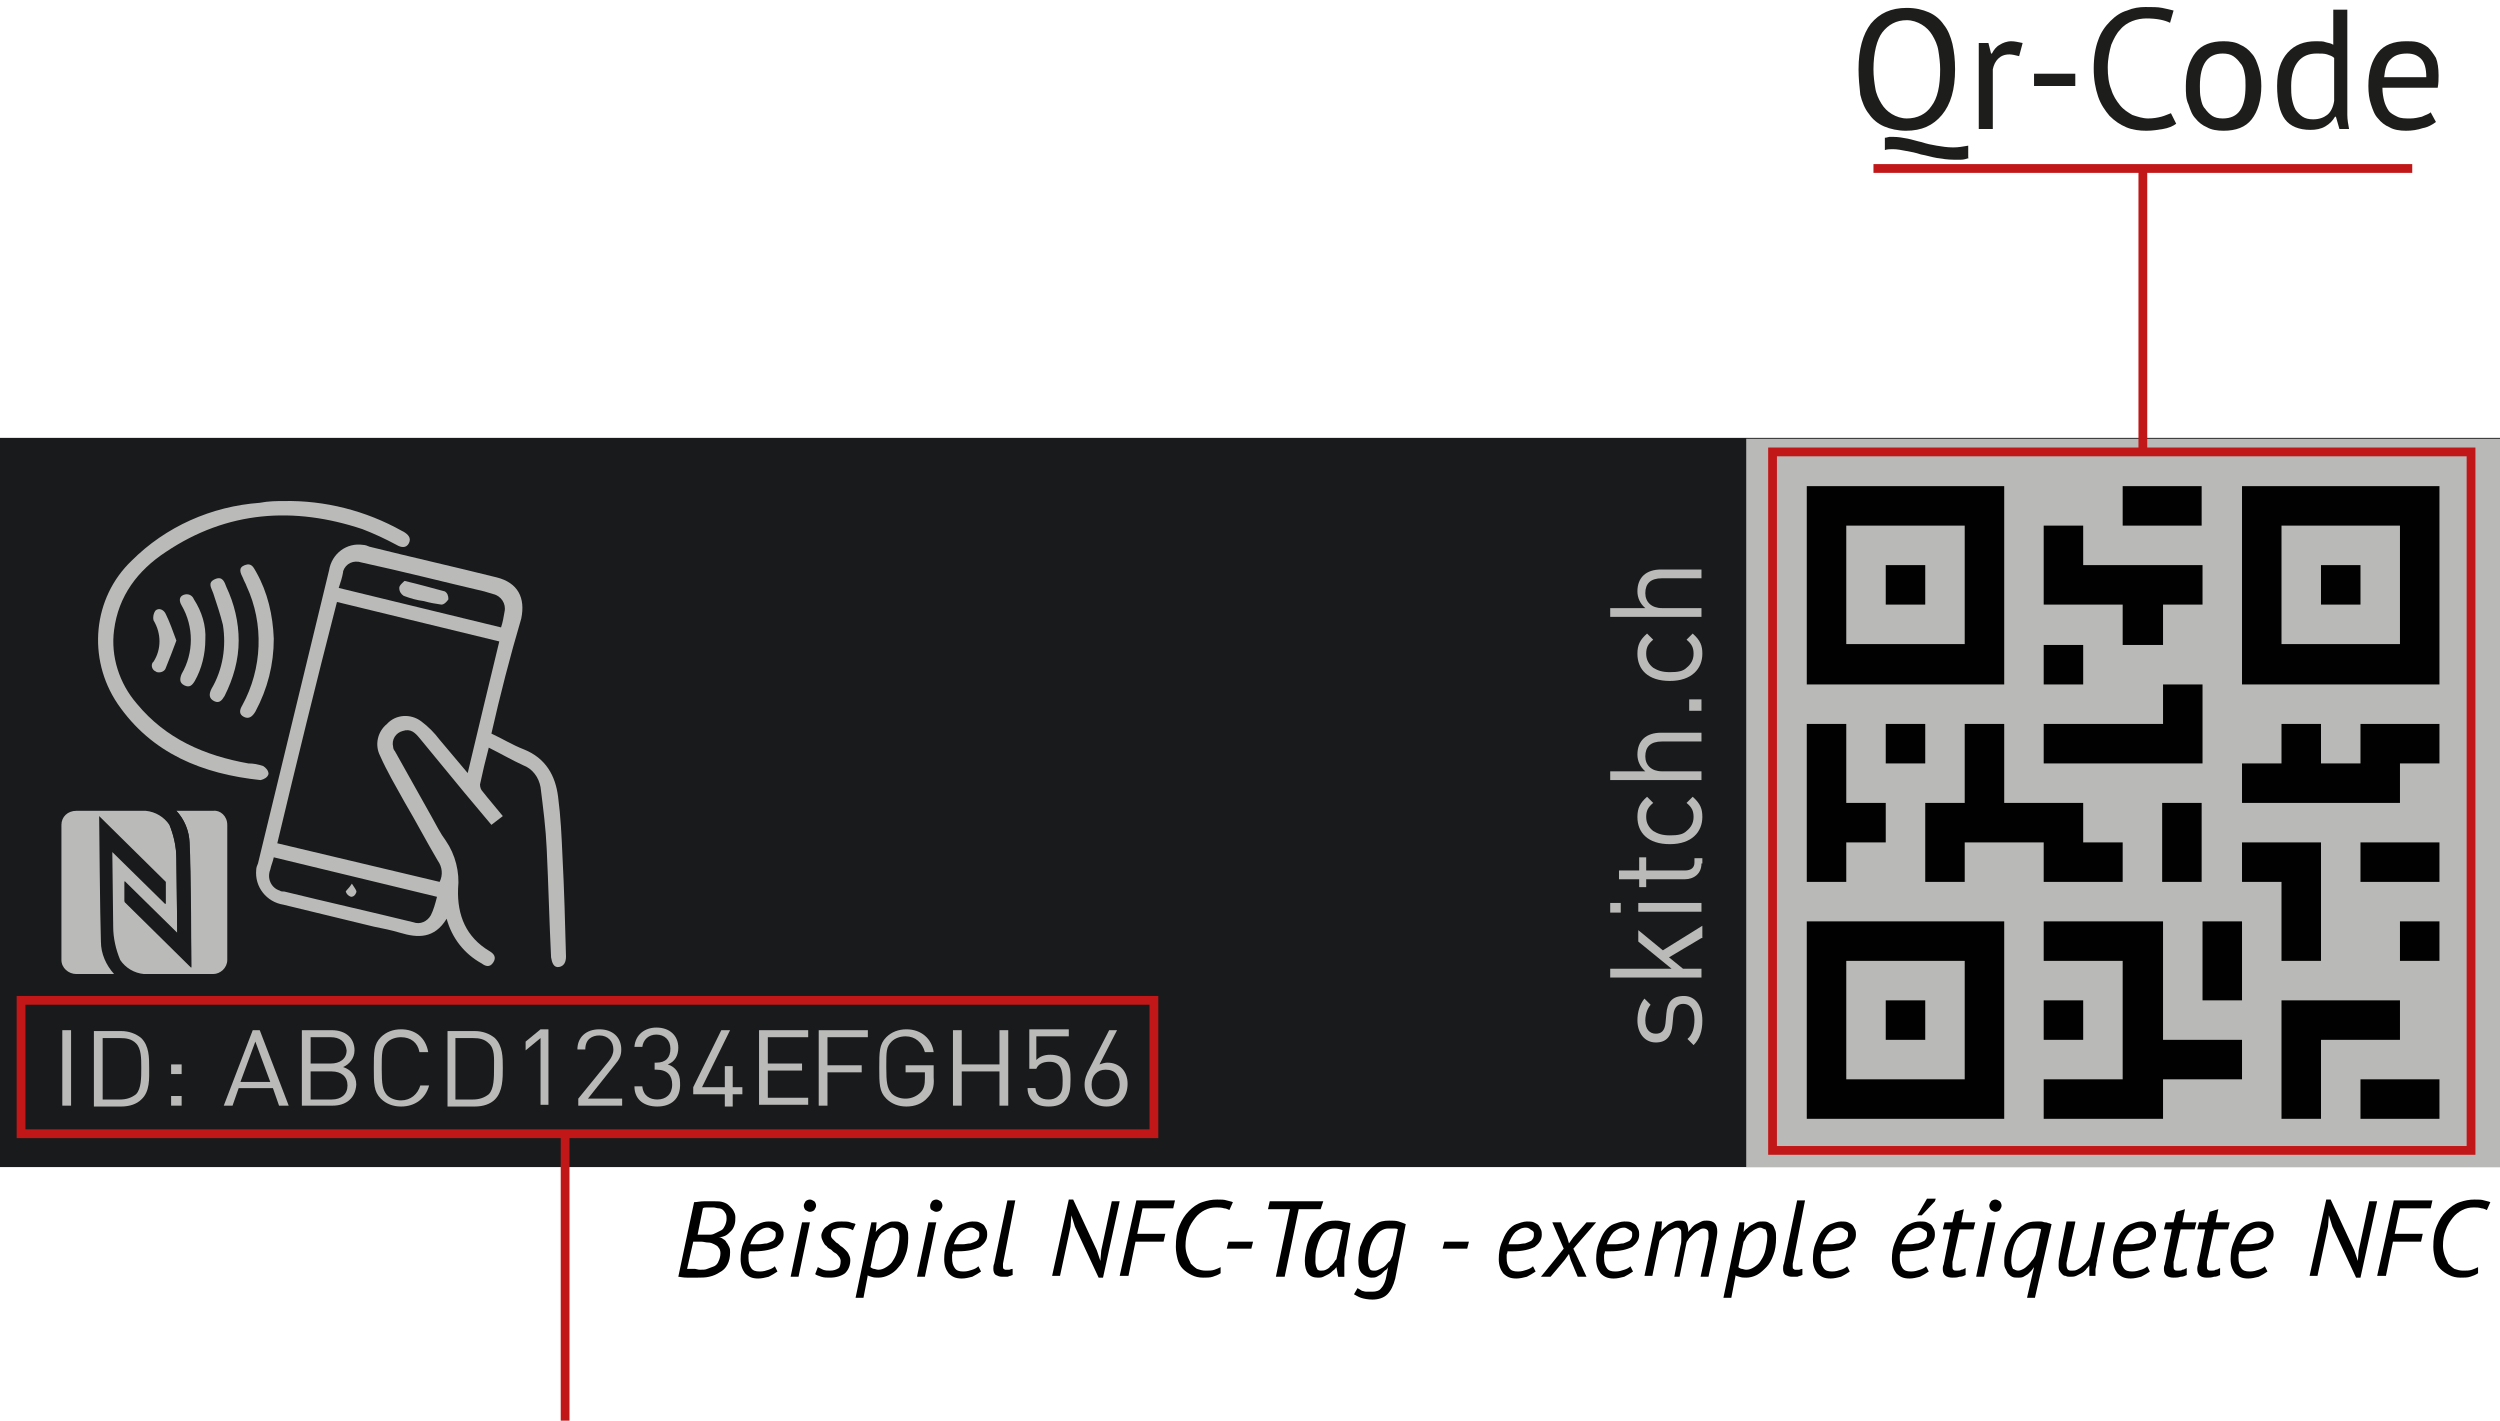 <?xml version="1.0" encoding="utf-8"?>
<!-- Generator: Adobe Illustrator 23.0.1, SVG Export Plug-In . SVG Version: 6.00 Build 0)  -->
<svg version="1.1" id="Ebene_1" xmlns="http://www.w3.org/2000/svg" xmlns:xlink="http://www.w3.org/1999/xlink" x="0px" y="0px"
	 viewBox="0 0 284.9 161.9" style="enable-background:new 0 0 284.9 161.9;" xml:space="preserve">
<style type="text/css">
	.st0{fill:#191A1B;}
	.st1{fill:#B9B9B7;}
	.st2{enable-background:new    ;}
	.st3{fill:#BABAB8;}
	.st4{fill-rule:evenodd;clip-rule:evenodd;fill:#BABAB8;}
	.st5{fill:#010101;}
	.st6{fill:#1D1D1B;}
	.st7{fill:none;stroke:#C11718;stroke-miterlimit:10;}
</style>
<title>Element 3</title>
<rect y="49.9" class="st0" width="284.9" height="83.1"/>
<rect x="199" y="50" class="st1" width="85.9" height="83"/>
<g class="st2">
	<path class="st3" d="M7.1,126v-8.6h1v8.6H7.1z"/>
	<path class="st3" d="M16.1,125.3c-0.5,0.5-1.3,0.8-2.3,0.8h-3.1v-8.6h3.1c0.9,0,1.7,0.3,2.3,0.8c0.9,0.9,0.9,2.2,0.9,3.4
		S17.1,124.4,16.1,125.3z M15.5,118.9c-0.5-0.5-1.1-0.6-1.8-0.6h-2v7h2c0.7,0,1.3-0.2,1.8-0.6c0.6-0.6,0.6-1.9,0.6-3
		C16.1,120.6,16.1,119.5,15.5,118.9z"/>
	<path class="st3" d="M19.5,122.4v-1.1h1.2v1.1H19.5z M19.5,126v-1.1h1.2v1.1H19.5z"/>
	<path class="st3" d="M31.8,126l-0.7-2h-3.9l-0.7,2h-1l3.3-8.6h0.8l3.3,8.6H31.8z M29.1,118.7l-1.7,4.6h3.4L29.1,118.7z"/>
	<path class="st3" d="M37.9,126h-3.5v-8.6h3.4c1.6,0,2.6,0.9,2.6,2.3c0,0.9-0.6,1.6-1.3,1.9c0.9,0.3,1.5,1,1.5,2
		C40.5,125.2,39.4,126,37.9,126z M37.7,118.2h-2.3v3h2.3c1,0,1.8-0.5,1.8-1.5C39.4,118.7,38.7,118.2,37.7,118.2z M37.8,122.1h-2.4
		v3.2h2.4c1.1,0,1.8-0.6,1.8-1.6S38.9,122.1,37.8,122.1z"/>
	<path class="st3" d="M45.7,126.1c-0.9,0-1.7-0.3-2.3-0.9c-0.8-0.8-0.8-1.7-0.8-3.5c0-1.8,0-2.7,0.8-3.5c0.6-0.6,1.4-0.9,2.3-0.9
		c1.6,0,2.8,0.9,3.1,2.6h-1c-0.2-1.1-1-1.7-2.1-1.7c-0.6,0-1.2,0.2-1.6,0.6c-0.6,0.6-0.6,1.2-0.6,3c0,1.8,0.1,2.4,0.6,3
		c0.4,0.4,1,0.6,1.6,0.6c1.1,0,1.9-0.7,2.2-1.7h1C48.5,125.2,47.3,126.1,45.7,126.1z"/>
	<path class="st3" d="M56.4,125.3c-0.5,0.5-1.3,0.8-2.3,0.8h-3.1v-8.6h3.1c0.9,0,1.7,0.3,2.3,0.8c0.9,0.9,0.9,2.2,0.9,3.4
		S57.3,124.4,56.4,125.3z M55.7,118.9c-0.5-0.5-1.1-0.6-1.8-0.6h-2v7h2c0.7,0,1.3-0.2,1.8-0.6c0.6-0.6,0.6-1.9,0.6-3
		C56.3,120.6,56.4,119.5,55.7,118.9z"/>
	<path class="st3" d="M61.6,126v-7.7l-1.7,1.4v-1l1.7-1.4h0.9v8.6H61.6z"/>
	<path class="st3" d="M65.9,126v-0.8l3.5-4.3c0.3-0.4,0.5-0.8,0.5-1.3c0-0.9-0.6-1.6-1.6-1.6c-0.8,0-1.6,0.4-1.6,1.6h-0.9
		c0-1.4,1-2.3,2.5-2.3c1.5,0,2.5,0.9,2.5,2.3c0,0.7-0.2,1.1-0.7,1.7l-3.1,3.9h3.9v0.8H65.9z"/>
	<path class="st3" d="M74.9,126.1c-1.4,0-2.6-0.7-2.6-2.3h0.9c0.1,1.1,0.9,1.5,1.7,1.5c1,0,1.7-0.6,1.7-1.7c0-1-0.5-1.7-1.8-1.7
		h-0.2v-0.8h0.2c1.1,0,1.6-0.6,1.6-1.6c0-1-0.7-1.6-1.6-1.6c-0.9,0-1.5,0.6-1.6,1.4h-0.9c0.1-1.4,1.2-2.2,2.5-2.2
		c1.5,0,2.5,0.9,2.5,2.3c0,0.9-0.4,1.6-1.2,1.9c0.9,0.3,1.4,1,1.4,2.1C77.6,125.3,76.4,126.1,74.9,126.1z"/>
	<path class="st3" d="M83.5,124.7v1.4h-0.9v-1.4H79v-0.8l3.2-6.5h1l-3.2,6.5h2.6v-2.4h0.9v2.4h1.1v0.8H83.5z"/>
	<path class="st3" d="M86.5,126v-8.6h5.6v0.8h-4.6v3h3.9v0.8h-3.9v3.1h4.6v0.8H86.5z"/>
</g>
<g class="st2">
	<path class="st3" d="M94.3,118.2v3.2h3.9v0.8h-3.9v3.8h-1v-8.6h5.6v0.8H94.3z"/>
</g>
<g class="st2">
	<path class="st3" d="M105.7,125.1c-0.6,0.7-1.5,1-2.4,1c-0.9,0-1.7-0.3-2.3-0.9c-0.8-0.8-0.8-1.7-0.8-3.5c0-1.8,0-2.7,0.8-3.5
		c0.6-0.6,1.4-0.9,2.3-0.9c1.7,0,2.9,1.1,3.1,2.6h-1c-0.3-1.1-1.1-1.8-2.2-1.8c-0.6,0-1.2,0.2-1.6,0.6c-0.6,0.6-0.6,1.1-0.6,2.9
		c0,1.8,0.1,2.4,0.6,3c0.4,0.4,1,0.6,1.6,0.6c0.7,0,1.3-0.3,1.7-0.7c0.4-0.4,0.5-0.9,0.5-1.6v-0.7h-2.2v-0.8h3.2v1.4
		C106.5,123.9,106.2,124.6,105.7,125.1z"/>
	<path class="st3" d="M113.9,126v-3.9h-4.3v3.9h-1v-8.6h1v3.9h4.3v-3.9h1v8.6H113.9z"/>
	<path class="st3" d="M121.3,125.5c-0.4,0.4-1,0.6-1.8,0.6c-0.8,0-1.4-0.2-1.8-0.6c-0.4-0.4-0.6-0.9-0.6-1.5h0.9
		c0.1,0.9,0.6,1.3,1.5,1.3c0.4,0,0.8-0.1,1.1-0.4c0.5-0.4,0.5-1.1,0.5-1.8c0-1.1-0.2-2.1-1.5-2.1c-0.8,0-1.3,0.3-1.5,0.8h-0.8v-4.5
		h4.5v0.8h-3.7v2.7c0.4-0.4,0.9-0.6,1.6-0.6c0.7,0,1.2,0.2,1.6,0.5c0.7,0.6,0.7,1.5,0.7,2.3C122,124.1,121.9,124.9,121.3,125.5z"/>
	<path class="st3" d="M126.1,126.1c-1.5,0-2.5-1-2.5-2.5c0-0.6,0.2-1.2,0.6-1.9l2.2-4.3h0.9l-2,3.9c0.3-0.1,0.6-0.2,0.9-0.2
		c1.4,0,2.3,1,2.3,2.4C128.5,125,127.6,126.1,126.1,126.1z M126,121.9c-1,0-1.6,0.7-1.6,1.7c0,1.1,0.6,1.7,1.6,1.7s1.6-0.7,1.6-1.7
		C127.6,122.6,127.1,121.9,126,121.9z"/>
</g>
<path class="st3" d="M25.9,94v15.4c0,0.9-0.8,1.6-1.6,1.6H8.7c-0.9,0-1.7-0.7-1.7-1.6c0,0,0,0,0,0V94c0-0.9,0.7-1.6,1.7-1.6
	c0,0,0,0,0,0h7.8c0,0,0,0,0.1,0c1.1,0.1,2.1,0.7,2.7,1.6c0.5,1.2,0.8,2.5,0.8,3.9l0.1,8.5l-6-5.9v2.3l7.6,7.5c0,0,0-11.7-0.2-14.2
	c0-1.4-0.6-2.7-1.5-3.7h4.2C25.1,92.3,25.9,93,25.9,94C25.9,94,25.9,94,25.9,94z"/>
<path class="st0" d="M21.8,110.2l-7.6-7.5v-2.3l6,5.9l-0.1-8.5c0-1.3-0.3-2.6-0.8-3.9c-0.6-0.9-1.6-1.5-2.7-1.6c-0.1,0-0.1,0-0.1,0
	H20c1,1,1.5,2.3,1.6,3.7C21.7,98.6,21.8,110.2,21.8,110.2z"/>
<path class="st0" d="M18.8,103l-6-5.9l0.1,8.5c0,1.3,0.3,2.6,0.8,3.8c0.6,0.9,1.6,1.5,2.7,1.6h-3.4c-0.9-1-1.5-2.3-1.5-3.7
	c-0.1-2.6-0.2-14.3-0.2-14.3l7.6,7.5V103z"/>
<path class="st4" d="M56,83.6c1.3,0.6,2.4,1.3,3.7,1.8c2.5,1,3.6,3,3.9,5.4c0.3,2.3,0.4,4.5,0.5,6.8c0.2,3.8,0.3,7.6,0.4,11.4
	c0,0.6-0.2,1.1-0.8,1.2s-0.8-0.5-0.9-1.1c-0.2-4.1-0.3-8.3-0.5-12.4c-0.1-2.3-0.4-4.6-0.7-7c-0.2-1.1-0.9-2.1-2-2.5
	c-1.3-0.6-2.5-1.3-3.9-2c-0.4,1.5-0.7,2.8-1,4.2c0,0.3,0.1,0.6,0.3,0.8c0.7,0.9,1.5,1.8,2.3,2.8L56,94c-1.1-1.3-2.1-2.5-3.1-3.7
	c-1.7-2.1-3.4-4.1-5.1-6.2c-0.5-0.6-1-1.1-1.9-0.8c-0.8,0.2-1.3,1-1.1,1.8c0,0.2,0.1,0.4,0.2,0.5c1.4,2.5,2.8,5,4.2,7.5
	c0.5,0.9,1,1.9,1.6,2.7c1.1,1.6,1.6,3.6,1.4,5.5c-0.1,3,0.9,5.5,3.6,7.1c0.5,0.3,0.8,0.7,0.4,1.3s-0.9,0.4-1.3,0.1
	c-2-1.1-3.4-2.9-4-5.1c-1.4,2.3-3.3,2.2-5.3,1.6c-1-0.3-2-0.5-3-0.7l-10.3-2.5c-1.9-0.3-3.3-2-3.1-4c0-0.2,0.1-0.5,0.2-0.7
	c2.7-11.1,5.4-22.3,8.1-33.4c0.3-1.9,2-3.2,3.9-2.9c0.2,0,0.5,0.1,0.7,0.2c4.8,1.2,9.7,2.3,14.5,3.5c2.4,0.6,3.3,2.3,2.8,4.7
	C58.1,74.9,57,79.2,56,83.6z M31.6,96.1l18.5,4.4c0.4-0.8,0.3-1.7-0.2-2.4c-1.3-2.2-2.5-4.5-3.8-6.7c-1-1.8-2-3.5-2.8-5.3
	c-0.6-1.2-0.3-2.7,0.8-3.6c1-1.1,2.7-1.2,3.9-0.3c0.8,0.6,1.5,1.3,2.1,2.1c1,1.2,2.1,2.5,3.2,3.8c1.2-5.1,2.4-10,3.6-15l-18.5-4.5
	C36,77.9,33.8,86.9,31.6,96.1z M49.8,102.2l-18.6-4.5c-0.1,0.5-0.3,0.9-0.4,1.4c-0.4,1,0.1,2.1,1.1,2.4c0.1,0.1,0.3,0.1,0.5,0.1
	c4.9,1.2,9.8,2.3,14.7,3.5c0.8,0.3,1.6-0.1,2-0.8C49.4,103.7,49.6,103,49.8,102.2z M38.6,67l18.5,4.5c0.2-0.6,0.3-1.2,0.4-1.8
	c0.2-0.9-0.4-1.8-1.3-2c-0.3-0.1-0.7-0.2-1-0.3c-4.7-1.1-9.4-2.3-14-3.3c-0.9-0.3-1.8,0.1-2.1,1c0,0,0,0.1,0,0.1
	C39,65.8,38.8,66.4,38.6,67z"/>
<path class="st4" d="M32.3,57.1c4.7-0.1,9.4,1.1,13.5,3.4l0.2,0.1c0.5,0.3,0.9,0.7,0.6,1.3s-0.9,0.5-1.4,0.2
	c-1.3-0.7-2.6-1.3-3.9-1.8c-7.8-2.6-15.4-2.1-22.4,2.6c-3.2,2.1-5.4,5-5.9,8.9c-0.4,3,0.6,6.1,2.6,8.4c3.3,4,7.7,5.9,12.7,6.8
	c0.6,0,1.1,0.1,1.7,0.3c0.3,0.2,0.6,0.5,0.6,0.9c-0.1,0.4-0.5,0.6-0.9,0.7c-6.6-0.7-12.4-3-16.3-8.7C9.9,75,10.6,68.1,15,63.9
	c3.9-3.9,9.1-6.2,14.6-6.6C30.6,57.1,31.6,57.1,32.3,57.1z"/>
<path class="st4" d="M31.2,72.8c0,2.9-0.7,5.7-2.1,8.3c-0.3,0.5-0.7,0.9-1.3,0.6s-0.5-0.8-0.2-1.3c2.3-4.2,2.5-9.3,0.5-13.6
	c-0.1-0.3-0.3-0.6-0.4-0.9c-0.3-0.6-0.6-1.2,0.2-1.5s1,0.3,1.3,0.8C30.5,67.5,31.1,70.1,31.2,72.8z"/>
<path class="st4" d="M27.2,73c0,2.2-0.6,4.3-1.6,6.3c-0.3,0.5-0.6,0.9-1.2,0.6s-0.6-0.8-0.3-1.4c1.3-2.2,1.7-4.8,1.3-7.3
	c-0.3-1.2-0.7-2.4-1.1-3.6c-0.2-0.6-0.7-1.2,0.2-1.6s1.1,0.4,1.3,0.9C26.7,68.8,27.2,70.9,27.2,73z"/>
<path class="st4" d="M23.4,72.9c0,1.6-0.4,3.3-1.2,4.7c-0.3,0.5-0.6,0.8-1.2,0.5s-0.5-0.8-0.3-1.3c1.4-2.4,1.4-5.4,0-7.8
	c-0.3-0.5-0.3-1,0.2-1.2s1,0,1.2,0.5C23,69.7,23.5,71.3,23.4,72.9z"/>
<path class="st4" d="M20.1,73c-0.4,1.1-0.8,2.1-1.2,3.1c-0.1,0.4-0.6,0.6-1,0.5c-0.1,0-0.1-0.1-0.2-0.1c-0.4-0.2-0.5-0.7-0.3-1
	c0,0,0.1-0.1,0.1-0.1c0.9-1.4,0.9-3.2,0-4.7c-0.1-0.4,0-0.8,0.2-1.1c0.4-0.4,1-0.1,1.2,0.4C19.3,70.8,19.7,71.9,20.1,73z"/>
<path class="st4" d="M40.1,100.7c0.3,0.5,0.6,0.8,0.5,1c-0.1,0.3-0.3,0.5-0.6,0.5c-0.3-0.1-0.5-0.3-0.6-0.6
	C39.5,101.4,39.8,101.2,40.1,100.7z"/>
<path class="st4" d="M46.1,66.2c1.7,0.4,3.1,0.8,4.6,1.2c0.3,0.2,0.4,0.5,0.4,0.9c-0.2,0.3-0.5,0.6-0.8,0.6c-0.7-0.1-1.3-0.2-2-0.4
	c-0.8-0.1-1.5-0.3-2.3-0.6c-0.3-0.2-0.5-0.5-0.5-0.9C45.5,66.7,45.9,66.4,46.1,66.2z"/>
<g class="st2">
	<path class="st3" d="M194,116.3c0,1.2-0.3,2.1-1,2.8l-0.7-0.7c0.6-0.5,0.8-1.3,0.8-2.2c0-1.1-0.4-1.8-1.3-1.8c-0.6,0-1,0.4-1.1,1.2
		l-0.1,1.1c-0.1,1.4-0.7,2.1-1.9,2.1c-1.3,0-2.1-1.1-2.1-2.5c0-1,0.3-1.9,0.8-2.5l0.7,0.7c-0.4,0.5-0.6,1.1-0.6,1.8
		c0,1,0.5,1.5,1.2,1.5c0.6,0,1-0.3,1.1-1.2l0.1-1.1c0.1-1.2,0.6-2,2-2C193.2,113.5,194,114.6,194,116.3z"/>
	<path class="st3" d="M193.9,106.9l-3.7,2.2l1.6,1.3h2.1v1h-10.4v-1h7l-3.8-3.1v-1.3l2.8,2.3l4.5-2.8V106.9z"/>
	<path class="st3" d="M184.7,104h-1.2v-1.1h1.2V104z M193.9,103.9h-7.2v-1h7.2V103.9z"/>
</g>
<g class="st2">
	<path class="st3" d="M193.9,98.4c0,1.2-0.9,1.8-1.9,1.8h-4.4v0.9h-0.8v-0.9h-2.3v-1h2.3v-1.5h0.8v1.5h4.4c0.7,0,1.1-0.3,1.1-0.9
		v-0.5h0.9V98.4z"/>
</g>
<g class="st2">
	<path class="st3" d="M194,93.1c0,1.7-1.2,3.1-3.7,3.1c-2.5,0-3.7-1.3-3.7-3.1c0-1,0.3-1.6,1.1-2.3l0.7,0.7
		c-0.6,0.5-0.8,0.9-0.8,1.6c0,0.7,0.3,1.2,0.8,1.6c0.5,0.3,1,0.5,1.9,0.5c0.9,0,1.5-0.1,1.9-0.5c0.5-0.4,0.8-0.9,0.8-1.6
		c0-0.7-0.2-1.1-0.8-1.6l0.7-0.7C193.8,91.6,194,92.2,194,93.1z"/>
	<path class="st3" d="M193.9,84.5h-4.5c-1.3,0-1.9,0.6-1.9,1.7c0,1,0.7,1.7,1.9,1.7h4.5v1h-10.4v-1h4c-0.6-0.5-0.9-1.2-0.9-1.9
		c0-1.6,1-2.5,2.7-2.5h4.6V84.5z"/>
	<path class="st3" d="M193.9,81h-1.4v-1.3h1.4V81z"/>
	<path class="st3" d="M194,74.5c0,1.7-1.2,3.1-3.7,3.1c-2.5,0-3.7-1.3-3.7-3.1c0-1,0.3-1.6,1.1-2.3l0.7,0.7
		c-0.6,0.5-0.8,0.9-0.8,1.6c0,0.7,0.3,1.2,0.8,1.6c0.5,0.3,1,0.5,1.9,0.5c0.9,0,1.5-0.1,1.9-0.5c0.5-0.4,0.8-0.9,0.8-1.6
		c0-0.7-0.2-1.1-0.8-1.6l0.7-0.7C193.8,73,194,73.6,194,74.5z"/>
	<path class="st3" d="M193.9,65.9h-4.5c-1.3,0-1.9,0.6-1.9,1.7c0,1,0.7,1.7,1.9,1.7h4.5v1h-10.4v-1h4c-0.6-0.5-0.9-1.2-0.9-1.9
		c0-1.6,1-2.5,2.7-2.5h4.6V65.9z"/>
</g>
<path class="st5" d="M228.4,55.4h-22.5V78h22.5V55.4z M223.9,73.4h-13.5V59.9h13.5L223.9,73.4z"/>
<rect x="214.9" y="64.4" class="st5" width="4.5" height="4.5"/>
<path class="st5" d="M255.5,55.4V78H278V55.4H255.5z M273.5,73.4H260V59.9h13.5L273.5,73.4z"/>
<rect x="264.5" y="64.4" class="st5" width="4.5" height="4.5"/>
<path class="st5" d="M205.9,127.5h22.5V105h-22.5V127.5z M210.4,109.5h13.5V123h-13.5V109.5z"/>
<rect x="214.9" y="114" class="st5" width="4.5" height="4.5"/>
<rect x="241.9" y="55.4" class="st5" width="9" height="4.5"/>
<polygon class="st5" points="241.9,73.5 246.5,73.5 246.5,68.9 251,68.9 251,64.4 237.4,64.4 237.4,59.9 232.9,59.9 232.9,64.4 
	232.9,66.7 232.9,68.9 241.9,68.9 "/>
<rect x="232.9" y="73.5" class="st5" width="4.5" height="4.5"/>
<polygon class="st5" points="251,78 246.5,78 246.5,82.5 232.9,82.5 232.9,87 251,87 "/>
<polygon class="st5" points="210.4,96 214.9,96 214.9,91.5 210.4,91.5 210.4,82.5 205.9,82.5 205.9,100.5 210.4,100.5 "/>
<rect x="214.9" y="82.5" class="st5" width="4.5" height="4.5"/>
<polygon class="st5" points="232.9,100.5 241.9,100.5 241.9,96 237.4,96 237.4,91.5 228.4,91.5 228.4,82.5 223.9,82.5 223.9,91.5 
	219.4,91.5 219.4,100.5 223.9,100.5 223.9,96 226.2,96 228.4,96 232.9,96 "/>
<rect x="246.4" y="91.5" class="st5" width="4.5" height="9"/>
<polygon class="st5" points="246.5,105 232.9,105 232.9,109.5 241.9,109.5 241.9,123 232.9,123 232.9,127.5 246.5,127.5 246.5,123 
	255.5,123 255.5,118.5 246.5,118.5 "/>
<rect x="232.9" y="114" class="st5" width="4.5" height="4.5"/>
<rect x="251" y="105" class="st5" width="4.5" height="9"/>
<polygon class="st5" points="273.5,114 260,114 260,127.5 264.5,127.5 264.5,118.5 273.5,118.5 "/>
<rect x="269" y="123" class="st5" width="9" height="4.5"/>
<rect x="273.5" y="105" class="st5" width="4.5" height="4.5"/>
<polygon class="st5" points="260,109.5 264.5,109.5 264.5,96 255.5,96 255.5,100.5 260,100.5 "/>
<polygon class="st5" points="269,87 264.5,87 264.5,82.5 260,82.5 260,87 255.5,87 255.5,91.5 273.5,91.5 273.5,87 278,87 278,82.5 
	269,82.5 "/>
<rect x="269" y="96" class="st5" width="9" height="4.5"/>
<g class="st2">
	<path class="st6" d="M211.8,7.9c0-2.3,0.5-4,1.4-5.2c1-1.2,2.3-1.8,4.1-1.8c1,0,1.8,0.2,2.5,0.5c0.7,0.3,1.3,0.8,1.7,1.4
		c0.5,0.6,0.8,1.4,1,2.2c0.2,0.9,0.3,1.8,0.3,2.9c0,2.3-0.5,4-1.5,5.2s-2.3,1.8-4.1,1.8c-0.9,0-1.8-0.2-2.5-0.5s-1.3-0.8-1.7-1.4
		c-0.5-0.6-0.8-1.4-1-2.2C211.9,9.9,211.8,8.9,211.8,7.9z M213.5,7.9c0,0.8,0.1,1.5,0.2,2.1c0.1,0.7,0.4,1.3,0.7,1.8
		c0.3,0.5,0.7,0.9,1.2,1.2c0.5,0.3,1.1,0.5,1.7,0.5c1.2,0,2.2-0.5,2.8-1.4c0.7-0.9,1-2.3,1-4.2c0-0.7-0.1-1.5-0.2-2.1
		c-0.1-0.7-0.4-1.3-0.7-1.8c-0.3-0.5-0.7-0.9-1.2-1.2c-0.5-0.3-1.1-0.5-1.7-0.5c-1.2,0-2.1,0.5-2.8,1.4C213.9,4.5,213.5,6,213.5,7.9
		z M224.4,18c-0.3,0.1-0.6,0.2-0.9,0.2c-0.3,0-0.6,0-0.9,0c-0.6,0-1.3-0.1-1.9-0.2c-0.6-0.1-1.2-0.3-1.8-0.4
		c-0.6-0.2-1.1-0.3-1.7-0.4c-0.5-0.1-1-0.2-1.5-0.2c-0.3,0-0.6,0-0.9,0.1v-1.4c0.2,0,0.4-0.1,0.5-0.1c0.2,0,0.3,0,0.5,0
		c0.5,0,1.1,0.1,1.6,0.2s1.1,0.3,1.6,0.4c0.6,0.2,1.1,0.3,1.7,0.4c0.6,0.1,1.2,0.2,1.9,0.2c0.6,0,1.1-0.1,1.7-0.2V18z"/>
	<path class="st6" d="M230.1,6.4c-0.4-0.1-0.8-0.2-1.1-0.2c-0.6,0-1,0.2-1.3,0.5c-0.3,0.3-0.5,0.7-0.6,1.2v6.8h-1.6V4.9h1.1l0.3,1.2
		h0.1c0.2-0.4,0.5-0.8,0.9-1c0.3-0.2,0.8-0.4,1.3-0.4c0.4,0,0.8,0.1,1.3,0.2L230.1,6.4z"/>
	<path class="st6" d="M231.8,8.4h4.7v1.4h-4.7V8.4z"/>
</g>
<g class="st2">
	<path class="st6" d="M248,14.1c-0.4,0.3-0.9,0.5-1.5,0.6c-0.6,0.1-1.2,0.2-1.9,0.2c-0.8,0-1.6-0.1-2.3-0.4
		c-0.7-0.3-1.3-0.7-1.9-1.3c-0.5-0.6-1-1.3-1.3-2.2c-0.3-0.9-0.5-1.9-0.5-3.2c0-1.3,0.2-2.4,0.5-3.2c0.3-0.9,0.8-1.6,1.4-2.2
		c0.6-0.6,1.2-1,1.9-1.2c0.7-0.3,1.4-0.4,2.1-0.4c0.8,0,1.4,0,1.9,0.1c0.5,0.1,0.9,0.2,1.3,0.3l-0.4,1.4c-0.6-0.3-1.5-0.5-2.7-0.5
		c-0.5,0-1.1,0.1-1.6,0.3c-0.5,0.2-1,0.5-1.4,1c-0.4,0.4-0.7,1-1,1.7c-0.2,0.7-0.4,1.6-0.4,2.6c0,0.9,0.1,1.8,0.4,2.5
		c0.2,0.7,0.6,1.3,1,1.8c0.4,0.5,0.9,0.8,1.4,1.1c0.6,0.2,1.2,0.4,1.8,0.4c0.6,0,1.1-0.1,1.5-0.2c0.4-0.1,0.8-0.3,1.1-0.4L248,14.1z
		"/>
</g>
<g class="st2">
	<path class="st6" d="M249.1,9.8c0-1.6,0.4-2.9,1.1-3.8c0.7-0.9,1.8-1.3,3.2-1.3c0.7,0,1.4,0.1,1.9,0.4c0.5,0.2,1,0.6,1.3,1
		c0.4,0.4,0.6,1,0.8,1.6c0.2,0.6,0.3,1.3,0.3,2.1c0,1.6-0.4,2.9-1.1,3.8c-0.7,0.9-1.8,1.3-3.2,1.3c-0.7,0-1.4-0.1-1.9-0.4
		c-0.5-0.2-1-0.6-1.3-1c-0.4-0.4-0.6-1-0.8-1.6C249.1,11.3,249.1,10.6,249.1,9.8z M250.7,9.8c0,0.5,0,1,0.1,1.4
		c0.1,0.5,0.2,0.9,0.5,1.2c0.2,0.3,0.5,0.6,0.8,0.8c0.3,0.2,0.7,0.3,1.2,0.3c1.8,0,2.6-1.2,2.6-3.7c0-0.5,0-1-0.1-1.4
		c-0.1-0.5-0.2-0.9-0.5-1.2c-0.2-0.3-0.5-0.6-0.8-0.8c-0.3-0.2-0.7-0.3-1.2-0.3C251.6,6.1,250.7,7.3,250.7,9.8z"/>
	<path class="st6" d="M267.5,11.3c0,0.7,0,1.3,0,1.8c0,0.5,0.1,1.1,0.2,1.6h-1.1l-0.4-1.4h-0.1c-0.3,0.5-0.6,0.8-1.1,1.1
		s-1.1,0.4-1.7,0.4c-1.3,0-2.3-0.4-2.9-1.2c-0.6-0.8-0.9-2.1-0.9-3.8c0-1.7,0.4-2.9,1.2-3.8c0.8-0.9,1.9-1.3,3.2-1.3
		c0.5,0,0.9,0,1.1,0.1c0.3,0.1,0.6,0.1,0.9,0.3V1.1h1.6V11.3z M263.6,13.6c0.7,0,1.2-0.2,1.6-0.5c0.4-0.3,0.7-0.9,0.8-1.6V6.6
		c-0.2-0.2-0.5-0.3-0.8-0.4c-0.3-0.1-0.7-0.1-1.2-0.1c-0.9,0-1.6,0.3-2.1,0.9s-0.8,1.5-0.8,2.8c0,0.5,0,1,0.1,1.5s0.2,0.8,0.4,1.2
		c0.2,0.3,0.5,0.6,0.8,0.8C262.7,13.5,263.1,13.6,263.6,13.6z"/>
	<path class="st6" d="M277.6,13.9c-0.4,0.3-0.9,0.6-1.5,0.7c-0.6,0.2-1.2,0.3-1.9,0.3c-0.7,0-1.4-0.1-1.9-0.4c-0.5-0.2-1-0.6-1.3-1
		c-0.4-0.4-0.6-1-0.8-1.6c-0.2-0.6-0.3-1.3-0.3-2.1c0-1.7,0.4-2.9,1.1-3.8c0.7-0.9,1.8-1.3,3.2-1.3c0.4,0,0.9,0,1.3,0.1
		c0.4,0.1,0.8,0.3,1.2,0.6c0.3,0.3,0.6,0.7,0.9,1.2c0.2,0.5,0.3,1.2,0.3,2c0,0.4,0,0.9-0.1,1.4h-6.3c0,0.6,0.1,1.1,0.2,1.5
		c0.1,0.4,0.3,0.8,0.5,1.1c0.2,0.3,0.6,0.5,1,0.7c0.4,0.2,0.9,0.2,1.5,0.2c0.4,0,0.9-0.1,1.3-0.2c0.4-0.2,0.8-0.3,1-0.5L277.6,13.9z
		 M274.3,6.1c-0.8,0-1.4,0.2-1.8,0.6c-0.5,0.4-0.7,1.1-0.8,2.1h4.8c0-1-0.2-1.7-0.6-2.1C275.5,6.3,275,6.1,274.3,6.1z"/>
</g>
<line class="st7" x1="244.2" y1="19.2" x2="244.2" y2="51.5"/>
<line class="st7" x1="274.9" y1="19.2" x2="213.5" y2="19.2"/>
<rect x="202" y="51.5" class="st7" width="79.6" height="79.6"/>
<rect x="2.4" y="114" class="st7" width="129.1" height="15.2"/>
<line class="st7" x1="64.4" y1="129.6" x2="64.4" y2="161.9"/>
<g>
	<path d="M83.8,138.7c0,0.3,0,0.6-0.1,0.9c-0.1,0.3-0.2,0.5-0.4,0.7c-0.2,0.2-0.4,0.4-0.6,0.5s-0.5,0.2-0.8,0.2v0
		c0.2,0,0.4,0.1,0.5,0.2c0.2,0.1,0.3,0.2,0.4,0.4c0.1,0.1,0.2,0.3,0.3,0.5c0.1,0.2,0.1,0.4,0.1,0.6c0,0.6-0.1,1-0.3,1.4
		c-0.2,0.4-0.5,0.7-0.9,0.9c-0.3,0.2-0.7,0.4-1.2,0.5c-0.4,0.1-0.9,0.1-1.3,0.1c-0.1,0-0.3,0-0.5,0s-0.4,0-0.7,0
		c-0.5,0-0.8-0.1-1-0.1l1.8-8.5c0.3,0,0.7-0.1,1.1-0.1c0.4,0,0.8,0,1.3,0c0.3,0,0.6,0,0.9,0.1c0.3,0.1,0.5,0.2,0.7,0.4
		c0.2,0.2,0.4,0.4,0.5,0.6S83.8,138.4,83.8,138.7z M79.8,144.7c0.3,0,0.6,0,0.8-0.1c0.3-0.1,0.5-0.2,0.8-0.3
		c0.2-0.1,0.4-0.3,0.5-0.6c0.1-0.2,0.2-0.5,0.2-0.9c0-0.3-0.1-0.5-0.2-0.6c-0.1-0.2-0.3-0.3-0.5-0.4c-0.2-0.1-0.4-0.2-0.7-0.2
		c-0.3,0-0.5-0.1-0.8-0.1h-0.9l-0.7,3.1c0,0,0.1,0,0.2,0c0.1,0,0.2,0,0.3,0c0.1,0,0.2,0,0.4,0C79.6,144.7,79.7,144.7,79.8,144.7z
		 M80,140.7c0.1,0,0.3,0,0.5,0c0.2,0,0.3,0,0.5,0c0.2,0,0.4-0.1,0.6-0.2c0.2-0.1,0.4-0.2,0.6-0.3s0.3-0.3,0.4-0.5
		c0.1-0.2,0.2-0.5,0.2-0.8c0-0.2,0-0.4-0.1-0.6c-0.1-0.2-0.2-0.3-0.3-0.4c-0.1-0.1-0.3-0.2-0.5-0.2c-0.2,0-0.4-0.1-0.6-0.1
		c-0.3,0-0.5,0-0.7,0c-0.2,0-0.4,0-0.5,0.1l-0.6,3H80z"/>
	<path d="M88.6,144.9c-0.3,0.2-0.6,0.4-1,0.6c-0.4,0.1-0.8,0.2-1.2,0.2c-0.7,0-1.1-0.2-1.5-0.6c-0.3-0.4-0.5-0.9-0.5-1.6
		c0-0.7,0.1-1.3,0.3-1.8c0.2-0.5,0.4-1,0.7-1.4c0.3-0.4,0.7-0.7,1-0.8c0.4-0.2,0.8-0.3,1.2-0.3c0.3,0,0.6,0,0.8,0.1
		c0.2,0.1,0.4,0.2,0.5,0.3c0.1,0.1,0.2,0.3,0.3,0.5c0.1,0.2,0.1,0.4,0.1,0.6c0,0.6-0.3,1-0.8,1.4c-0.6,0.3-1.4,0.5-2.5,0.5
		c-0.1,0-0.2,0-0.3,0c-0.1,0-0.2,0-0.3,0c0,0.2-0.1,0.3-0.1,0.4c0,0.1,0,0.3,0,0.4c0,0.5,0.1,0.8,0.3,1.1c0.2,0.3,0.5,0.4,1,0.4
		c0.4,0,0.7-0.1,1-0.2c0.3-0.1,0.5-0.2,0.7-0.4L88.6,144.9z M87.5,139.9c-0.5,0-0.8,0.2-1.2,0.5c-0.3,0.3-0.6,0.8-0.8,1.4
		c0.3,0,0.6,0,1,0c0.3,0,0.6-0.1,0.9-0.1c0.3-0.1,0.5-0.2,0.7-0.3c0.2-0.2,0.3-0.4,0.3-0.6c0-0.1,0-0.2,0-0.3c0-0.1-0.1-0.2-0.1-0.2
		c-0.1-0.1-0.2-0.1-0.3-0.2C87.8,140,87.7,139.9,87.5,139.9z"/>
	<path d="M91.4,139.3h0.9l-1.3,6.2h-0.9L91.4,139.3z M91.6,137.4c0-0.2,0.1-0.3,0.2-0.5c0.1-0.1,0.3-0.2,0.5-0.2
		c0.2,0,0.3,0.1,0.5,0.2c0.1,0.1,0.2,0.3,0.2,0.5c0,0.2-0.1,0.3-0.2,0.5c-0.1,0.1-0.3,0.2-0.5,0.2c-0.2,0-0.3-0.1-0.5-0.2
		C91.7,137.8,91.6,137.6,91.6,137.4z"/>
	<path d="M95.8,143.7c0-0.2-0.1-0.4-0.2-0.5c-0.1-0.1-0.2-0.3-0.4-0.4c-0.2-0.1-0.3-0.2-0.5-0.4c-0.2-0.1-0.4-0.2-0.5-0.4
		c-0.2-0.1-0.3-0.3-0.4-0.5c-0.1-0.2-0.2-0.4-0.2-0.7c0-0.2,0.1-0.4,0.2-0.6c0.1-0.2,0.3-0.4,0.5-0.5c0.2-0.2,0.4-0.3,0.7-0.4
		c0.3-0.1,0.6-0.1,0.9-0.1c0.4,0,0.8,0,1,0.1c0.2,0.1,0.5,0.1,0.6,0.2l-0.3,0.7c-0.3-0.2-0.8-0.3-1.3-0.3c-0.3,0-0.6,0.1-0.9,0.2
		c-0.2,0.1-0.3,0.4-0.3,0.7c0,0.2,0.1,0.3,0.2,0.4c0.1,0.1,0.2,0.2,0.4,0.4c0.2,0.1,0.3,0.2,0.5,0.4c0.2,0.1,0.4,0.3,0.5,0.4
		c0.2,0.2,0.3,0.3,0.4,0.5c0.1,0.2,0.2,0.4,0.2,0.7c0,0.6-0.2,1.1-0.6,1.5c-0.4,0.3-1,0.5-1.7,0.5c-0.4,0-0.7,0-1-0.1
		c-0.3-0.1-0.6-0.2-0.7-0.3l0.3-0.8c0.2,0.1,0.4,0.2,0.6,0.3c0.3,0.1,0.5,0.1,0.8,0.1c0.4,0,0.7-0.1,1-0.3
		C95.7,144.4,95.8,144.1,95.8,143.7z"/>
	<path d="M99.3,139.3h0.6l-0.1,1.1h0c0.1-0.1,0.2-0.3,0.4-0.4c0.1-0.1,0.3-0.3,0.5-0.4c0.2-0.1,0.4-0.2,0.6-0.3
		c0.2-0.1,0.4-0.1,0.7-0.1c0.2,0,0.4,0,0.6,0.1c0.2,0.1,0.3,0.2,0.5,0.3c0.1,0.1,0.2,0.3,0.3,0.6c0.1,0.2,0.1,0.5,0.1,0.9
		c0,0.7-0.1,1.4-0.3,1.9c-0.2,0.6-0.5,1.1-0.8,1.4c-0.3,0.4-0.7,0.7-1.1,0.9c-0.4,0.2-0.8,0.3-1.2,0.3c-0.3,0-0.5,0-0.8-0.1
		s-0.4-0.1-0.4-0.2l-0.5,2.6h-0.9L99.3,139.3z M101.7,139.9c-0.2,0-0.4,0.1-0.6,0.2c-0.2,0.1-0.4,0.3-0.6,0.4
		c-0.2,0.2-0.3,0.3-0.4,0.5c-0.1,0.2-0.2,0.4-0.3,0.5l-0.6,2.9c0.1,0.1,0.3,0.2,0.4,0.2c0.1,0,0.3,0.1,0.5,0.1
		c0.3,0,0.6-0.1,0.9-0.3c0.3-0.2,0.6-0.4,0.8-0.8c0.2-0.3,0.4-0.7,0.5-1.2c0.1-0.5,0.2-1,0.2-1.5c0-0.3-0.1-0.6-0.2-0.8
		C102.2,140.1,102,139.9,101.7,139.9z"/>
	<path d="M105.8,139.3h0.9l-1.3,6.2h-0.9L105.8,139.3z M106,137.4c0-0.2,0.1-0.3,0.2-0.5c0.1-0.1,0.3-0.2,0.5-0.2
		c0.2,0,0.3,0.1,0.5,0.2c0.1,0.1,0.2,0.3,0.2,0.5c0,0.2-0.1,0.3-0.2,0.5c-0.1,0.1-0.3,0.2-0.5,0.2c-0.2,0-0.3-0.1-0.5-0.2
		C106,137.8,106,137.6,106,137.4z"/>
	<path d="M111.8,144.9c-0.3,0.2-0.6,0.4-1,0.6c-0.4,0.1-0.8,0.2-1.2,0.2c-0.7,0-1.1-0.2-1.5-0.6c-0.3-0.4-0.5-0.9-0.5-1.6
		c0-0.7,0.1-1.3,0.3-1.8c0.2-0.5,0.4-1,0.7-1.4c0.3-0.4,0.7-0.7,1-0.8s0.8-0.3,1.2-0.3c0.3,0,0.6,0,0.8,0.1c0.2,0.1,0.4,0.2,0.5,0.3
		c0.1,0.1,0.2,0.3,0.3,0.5c0.1,0.2,0.1,0.4,0.1,0.6c0,0.6-0.3,1-0.8,1.4c-0.6,0.3-1.4,0.5-2.5,0.5c-0.1,0-0.2,0-0.3,0
		c-0.1,0-0.2,0-0.3,0c0,0.2-0.1,0.3-0.1,0.4c0,0.1,0,0.3,0,0.4c0,0.5,0.1,0.8,0.3,1.1c0.2,0.3,0.5,0.4,1,0.4c0.4,0,0.7-0.1,1-0.2
		c0.3-0.1,0.5-0.2,0.7-0.4L111.8,144.9z M110.7,139.9c-0.5,0-0.8,0.2-1.2,0.5c-0.3,0.3-0.6,0.8-0.8,1.4c0.3,0,0.6,0,1,0
		c0.3,0,0.6-0.1,0.9-0.1c0.3-0.1,0.5-0.2,0.7-0.3c0.2-0.2,0.3-0.4,0.3-0.6c0-0.1,0-0.2,0-0.3c0-0.1-0.1-0.2-0.1-0.2
		c-0.1-0.1-0.2-0.1-0.3-0.2C111.1,140,110.9,139.9,110.7,139.9z"/>
	<path d="M114.3,144c0,0.1,0,0.3,0,0.3c0,0.2,0,0.3,0.1,0.3c0.1,0.1,0.1,0.1,0.2,0.1c0.2,0,0.3,0,0.4,0c0.1,0,0.2-0.1,0.4-0.1v0.7
		c-0.1,0-0.2,0.1-0.3,0.1c-0.1,0-0.2,0.1-0.3,0.1c-0.1,0-0.2,0-0.3,0c-0.1,0-0.2,0-0.3,0c-0.3,0-0.5-0.1-0.7-0.2
		c-0.2-0.1-0.3-0.4-0.3-0.7c0-0.2,0-0.4,0.1-0.6l1.5-7.2h0.9L114.3,144z"/>
	<path d="M122.5,139.8l-0.4-1.3h0l-0.1,1.3l-1.2,5.6h-0.9l1.9-8.7h0.5l2.7,5.8l0.4,1.2h0l0.1-1.2l1.2-5.6h0.9l-1.9,8.7h-0.5
		L122.5,139.8z"/>
	<path d="M129.5,136.8h4.4l-0.2,0.9h-3.5l-0.6,2.9h3.2l-0.2,0.9h-3.2l-0.8,3.9h-1L129.5,136.8z"/>
	<path d="M139.1,145.1c-0.3,0.2-0.6,0.3-0.9,0.4c-0.3,0.1-0.7,0.1-1.1,0.1c-0.5,0-0.9-0.1-1.3-0.3c-0.4-0.2-0.7-0.4-1-0.7
		c-0.3-0.3-0.5-0.7-0.6-1.1c-0.1-0.4-0.2-0.9-0.2-1.4c0-0.9,0.1-1.7,0.4-2.4c0.3-0.7,0.6-1.2,1.1-1.7c0.4-0.4,0.9-0.8,1.5-1
		c0.6-0.2,1.1-0.3,1.7-0.3c0.5,0,0.8,0,1.1,0.1c0.3,0.1,0.5,0.1,0.7,0.2l-0.4,0.9c-0.2-0.1-0.4-0.2-0.6-0.2
		c-0.3-0.1-0.6-0.1-0.9-0.1c-0.5,0-0.9,0.1-1.3,0.3c-0.4,0.2-0.8,0.5-1.1,0.9c-0.3,0.4-0.6,0.8-0.8,1.4c-0.2,0.5-0.3,1.1-0.3,1.8
		c0,0.4,0.1,0.8,0.2,1.1c0.1,0.3,0.3,0.6,0.4,0.9c0.2,0.2,0.4,0.4,0.7,0.6c0.3,0.1,0.6,0.2,1,0.2c0.4,0,0.7,0,1-0.1
		c0.3-0.1,0.5-0.2,0.7-0.3L139.1,145.1z"/>
	<path d="M140,141.5h2.8l-0.2,0.8h-2.8L140,141.5z"/>
	<path d="M150.5,137.8h-2.5l-1.6,7.7h-1l1.6-7.7h-2.5l0.2-0.9h6.1L150.5,137.8z"/>
	<path d="M153.3,143c-0.1,0.3-0.1,0.6-0.1,0.9c0,0.3,0,0.6,0,0.9c0,0.1,0,0.2,0,0.4c0,0.1,0,0.2,0,0.3h-0.7l-0.2-1.1h0
		c-0.1,0.1-0.2,0.3-0.4,0.4c-0.1,0.1-0.3,0.3-0.5,0.4c-0.2,0.1-0.4,0.2-0.6,0.3c-0.2,0.1-0.4,0.1-0.6,0.1c-1,0-1.5-0.6-1.5-1.9
		c0-0.5,0.1-1.1,0.2-1.6c0.1-0.5,0.3-1,0.6-1.5c0.3-0.4,0.6-0.8,1.1-1.1c0.4-0.3,1-0.4,1.6-0.4c0.2,0,0.5,0,0.8,0.1
		c0.3,0.1,0.6,0.1,0.9,0.2L153.3,143z M150.5,144.8c0.2,0,0.4,0,0.6-0.1c0.2-0.1,0.4-0.2,0.5-0.4c0.2-0.1,0.3-0.3,0.4-0.4
		c0.1-0.2,0.2-0.3,0.3-0.4l0.7-3.3c-0.2-0.1-0.6-0.2-0.9-0.2c-0.4,0-0.7,0.1-1,0.3c-0.3,0.2-0.5,0.5-0.7,0.9
		c-0.2,0.4-0.3,0.8-0.4,1.2s-0.1,0.9-0.1,1.4c0,0.3,0.1,0.6,0.2,0.8C150.1,144.7,150.3,144.8,150.5,144.8z"/>
	<path d="M159,145.7c-0.2,0.8-0.5,1.4-0.9,1.8c-0.4,0.4-1,0.6-1.7,0.6c-0.5,0-1-0.1-1.3-0.2c-0.3-0.1-0.6-0.3-0.8-0.4l0.4-0.7
		c0.1,0,0.1,0.1,0.2,0.1c0.1,0.1,0.2,0.1,0.3,0.2c0.1,0,0.3,0.1,0.5,0.1c0.2,0,0.4,0,0.7,0c0.4,0,0.8-0.1,1-0.4
		c0.3-0.3,0.5-0.8,0.6-1.4l0.2-1h0c-0.1,0.2-0.2,0.3-0.4,0.4c-0.1,0.1-0.3,0.3-0.4,0.4c-0.2,0.1-0.3,0.2-0.5,0.3
		c-0.2,0.1-0.4,0.1-0.6,0.1c-0.4,0-0.8-0.2-1.1-0.5c-0.3-0.3-0.4-0.8-0.4-1.4c0-0.5,0.1-1.1,0.2-1.6c0.2-0.5,0.4-1,0.7-1.5
		c0.3-0.4,0.7-0.8,1.1-1.1c0.4-0.3,0.9-0.4,1.5-0.4c0.4,0,0.8,0,1.1,0.1c0.3,0.1,0.6,0.2,0.8,0.3L159,145.7z M156.7,144.8
		c0.2,0,0.4-0.1,0.6-0.2c0.2-0.1,0.4-0.2,0.6-0.4c0.2-0.2,0.3-0.4,0.5-0.5c0.1-0.2,0.2-0.4,0.3-0.6l0.6-3c-0.1-0.1-0.3-0.1-0.5-0.1
		c-0.2,0-0.4,0-0.6,0c-0.3,0-0.6,0.1-0.9,0.3s-0.5,0.5-0.7,0.8c-0.2,0.3-0.4,0.7-0.5,1.2c-0.1,0.4-0.2,0.9-0.2,1.4
		c0,0.4,0.1,0.7,0.2,0.9S156.4,144.8,156.7,144.8z"/>
	<path d="M164.6,141.5h2.8l-0.2,0.8h-2.8L164.6,141.5z"/>
	<path d="M175,144.9c-0.3,0.2-0.6,0.4-1,0.6c-0.4,0.1-0.8,0.2-1.2,0.2c-0.7,0-1.1-0.2-1.5-0.6c-0.3-0.4-0.5-0.9-0.5-1.6
		c0-0.7,0.1-1.3,0.3-1.8c0.2-0.5,0.4-1,0.7-1.4c0.3-0.4,0.7-0.7,1-0.8s0.8-0.3,1.2-0.3c0.3,0,0.6,0,0.8,0.1c0.2,0.1,0.4,0.2,0.5,0.3
		c0.1,0.1,0.2,0.3,0.3,0.5c0.1,0.2,0.1,0.4,0.1,0.6c0,0.6-0.3,1-0.8,1.4c-0.6,0.3-1.4,0.5-2.5,0.5c-0.1,0-0.2,0-0.3,0
		c-0.1,0-0.2,0-0.3,0c0,0.2-0.1,0.3-0.1,0.4c0,0.1,0,0.3,0,0.4c0,0.5,0.1,0.8,0.3,1.1c0.2,0.3,0.5,0.4,1,0.4c0.4,0,0.7-0.1,1-0.2
		c0.3-0.1,0.5-0.2,0.7-0.4L175,144.9z M173.9,139.9c-0.5,0-0.8,0.2-1.2,0.5c-0.3,0.3-0.6,0.8-0.8,1.4c0.3,0,0.6,0,1,0
		c0.3,0,0.6-0.1,0.9-0.1c0.3-0.1,0.5-0.2,0.7-0.3c0.2-0.2,0.3-0.4,0.3-0.6c0-0.1,0-0.2,0-0.3c0-0.1-0.1-0.2-0.1-0.2
		c-0.1-0.1-0.2-0.1-0.3-0.2C174.3,140,174.1,139.9,173.9,139.9z"/>
	<path d="M178.2,142.3l-1.3-3h1l0.7,1.7l0.2,0.7l0.5-0.7l1.5-1.7h1.1l-2.6,3l1.5,3.2h-1l-0.8-1.9l-0.2-0.7l-0.5,0.7l-1.6,1.9h-1.1
		L178.2,142.3z"/>
	<path d="M186.1,144.9c-0.3,0.2-0.6,0.4-1,0.6c-0.4,0.1-0.8,0.2-1.2,0.2c-0.7,0-1.1-0.2-1.5-0.6c-0.3-0.4-0.5-0.9-0.5-1.6
		c0-0.7,0.1-1.3,0.3-1.8c0.2-0.5,0.4-1,0.7-1.4c0.3-0.4,0.7-0.7,1-0.8s0.8-0.3,1.2-0.3c0.3,0,0.6,0,0.8,0.1c0.2,0.1,0.4,0.2,0.5,0.3
		c0.1,0.1,0.2,0.3,0.3,0.5c0.1,0.2,0.1,0.4,0.1,0.6c0,0.6-0.3,1-0.8,1.4c-0.6,0.3-1.4,0.5-2.5,0.5c-0.1,0-0.2,0-0.3,0
		c-0.1,0-0.2,0-0.3,0c0,0.2-0.1,0.3-0.1,0.4c0,0.1,0,0.3,0,0.4c0,0.5,0.1,0.8,0.3,1.1c0.2,0.3,0.5,0.4,1,0.4c0.4,0,0.7-0.1,1-0.2
		c0.3-0.1,0.5-0.2,0.7-0.4L186.1,144.9z M185.1,139.9c-0.5,0-0.8,0.2-1.2,0.5c-0.3,0.3-0.6,0.8-0.8,1.4c0.3,0,0.6,0,1,0
		c0.3,0,0.6-0.1,0.9-0.1c0.3-0.1,0.5-0.2,0.7-0.3c0.2-0.2,0.3-0.4,0.3-0.6c0-0.1,0-0.2,0-0.3c0-0.1-0.1-0.2-0.1-0.2
		c-0.1-0.1-0.2-0.1-0.3-0.2C185.4,140,185.3,139.9,185.1,139.9z"/>
	<path d="M190.8,145.5l0.7-3.5c0.1-0.3,0.1-0.5,0.1-0.8c0-0.2,0-0.4,0-0.6c0-0.2,0-0.4-0.1-0.5c-0.1-0.1-0.2-0.2-0.4-0.2
		c-0.2,0-0.4,0.1-0.6,0.2c-0.2,0.1-0.4,0.2-0.6,0.4c-0.2,0.2-0.3,0.3-0.5,0.5c-0.1,0.2-0.3,0.3-0.3,0.5l-0.8,3.9h-0.9l1.3-6.2h0.7
		l-0.1,1.1h0c0.1-0.1,0.3-0.3,0.4-0.4c0.2-0.1,0.3-0.3,0.5-0.4c0.2-0.1,0.4-0.2,0.6-0.3s0.5-0.1,0.7-0.1c0.4,0,0.6,0.1,0.7,0.3
		c0.1,0.2,0.2,0.5,0.2,1c0.1-0.2,0.3-0.3,0.4-0.5c0.2-0.2,0.3-0.3,0.5-0.4c0.2-0.1,0.4-0.2,0.6-0.3c0.2-0.1,0.4-0.1,0.6-0.1
		c0.4,0,0.7,0.1,0.9,0.3c0.2,0.2,0.3,0.5,0.3,1c0,0.3-0.1,0.8-0.2,1.4l-0.8,3.7h-0.9l0.8-3.7c0-0.2,0.1-0.5,0.1-0.6
		c0-0.2,0-0.4,0-0.5c0-0.2,0-0.4-0.1-0.5c-0.1-0.1-0.2-0.2-0.5-0.2c-0.2,0-0.4,0.1-0.5,0.2c-0.2,0.1-0.4,0.2-0.6,0.4
		c-0.2,0.2-0.3,0.3-0.5,0.5c-0.1,0.2-0.3,0.4-0.3,0.5l-0.8,3.9H190.8z"/>
	<path d="M198.2,139.3h0.6l-0.1,1.1h0c0.1-0.1,0.2-0.3,0.4-0.4c0.1-0.1,0.3-0.3,0.5-0.4c0.2-0.1,0.4-0.2,0.6-0.3
		c0.2-0.1,0.4-0.1,0.7-0.1c0.2,0,0.4,0,0.6,0.1c0.2,0.1,0.3,0.2,0.5,0.3c0.1,0.1,0.2,0.3,0.3,0.6c0.1,0.2,0.1,0.5,0.1,0.9
		c0,0.7-0.1,1.4-0.3,1.9c-0.2,0.6-0.5,1.1-0.8,1.4s-0.7,0.7-1.1,0.9c-0.4,0.2-0.8,0.3-1.2,0.3c-0.3,0-0.5,0-0.8-0.1
		s-0.4-0.1-0.4-0.2l-0.5,2.6h-0.9L198.2,139.3z M200.6,139.9c-0.2,0-0.4,0.1-0.6,0.2c-0.2,0.1-0.4,0.3-0.6,0.4
		c-0.2,0.2-0.3,0.3-0.4,0.5c-0.1,0.2-0.2,0.4-0.3,0.5l-0.6,2.9c0.1,0.1,0.3,0.2,0.4,0.2c0.1,0,0.3,0.1,0.5,0.1
		c0.3,0,0.6-0.1,0.9-0.3c0.3-0.2,0.6-0.4,0.8-0.8c0.2-0.3,0.4-0.7,0.5-1.2c0.1-0.5,0.2-1,0.2-1.5c0-0.3-0.1-0.6-0.2-0.8
		C201,140.1,200.8,139.9,200.6,139.9z"/>
	<path d="M204.3,144c0,0.1,0,0.3,0,0.3c0,0.2,0,0.3,0.1,0.3c0.1,0.1,0.1,0.1,0.2,0.1c0.2,0,0.3,0,0.4,0c0.1,0,0.2-0.1,0.4-0.1v0.7
		c-0.1,0-0.2,0.1-0.3,0.1c-0.1,0-0.2,0.1-0.3,0.1c-0.1,0-0.2,0-0.3,0c-0.1,0-0.2,0-0.3,0c-0.3,0-0.5-0.1-0.7-0.2
		c-0.2-0.1-0.3-0.4-0.3-0.7c0-0.2,0-0.4,0.1-0.6l1.5-7.2h0.9L204.3,144z"/>
	<path d="M210.8,144.9c-0.3,0.2-0.6,0.4-1,0.6c-0.4,0.1-0.8,0.2-1.2,0.2c-0.7,0-1.1-0.2-1.5-0.6c-0.3-0.4-0.5-0.9-0.5-1.6
		c0-0.7,0.1-1.3,0.3-1.8c0.2-0.5,0.4-1,0.7-1.4c0.3-0.4,0.7-0.7,1-0.8s0.8-0.3,1.2-0.3c0.3,0,0.6,0,0.8,0.1c0.2,0.1,0.4,0.2,0.5,0.3
		c0.1,0.1,0.2,0.3,0.3,0.5c0.1,0.2,0.1,0.4,0.1,0.6c0,0.6-0.3,1-0.8,1.4c-0.6,0.3-1.4,0.5-2.5,0.5c-0.1,0-0.2,0-0.3,0
		c-0.1,0-0.2,0-0.3,0c0,0.2-0.1,0.3-0.1,0.4c0,0.1,0,0.3,0,0.4c0,0.5,0.1,0.8,0.3,1.1c0.2,0.3,0.5,0.4,1,0.4c0.4,0,0.7-0.1,1-0.2
		c0.3-0.1,0.5-0.2,0.7-0.4L210.8,144.9z M209.7,139.9c-0.5,0-0.8,0.2-1.2,0.5c-0.3,0.3-0.6,0.8-0.8,1.4c0.3,0,0.6,0,1,0
		c0.3,0,0.6-0.1,0.9-0.1c0.3-0.1,0.5-0.2,0.7-0.3c0.2-0.2,0.3-0.4,0.3-0.6c0-0.1,0-0.2,0-0.3c0-0.1-0.1-0.2-0.1-0.2
		c-0.1-0.1-0.2-0.1-0.3-0.2C210.1,140,209.9,139.9,209.7,139.9z"/>
	<path d="M219.8,144.9c-0.3,0.2-0.6,0.4-1,0.6c-0.4,0.1-0.8,0.2-1.2,0.2c-0.7,0-1.1-0.2-1.5-0.6c-0.3-0.4-0.5-0.9-0.5-1.6
		c0-0.7,0.1-1.3,0.3-1.8c0.2-0.5,0.4-1,0.7-1.4c0.3-0.4,0.7-0.7,1-0.8c0.4-0.2,0.8-0.3,1.2-0.3c0.3,0,0.6,0,0.8,0.1
		c0.2,0.1,0.4,0.2,0.5,0.3c0.1,0.1,0.2,0.3,0.3,0.5c0.1,0.2,0.1,0.4,0.1,0.6c0,0.6-0.3,1-0.8,1.4c-0.6,0.3-1.4,0.5-2.5,0.5
		c-0.1,0-0.2,0-0.3,0c-0.1,0-0.2,0-0.3,0c0,0.2-0.1,0.3-0.1,0.4c0,0.1,0,0.3,0,0.4c0,0.5,0.1,0.8,0.3,1.1c0.2,0.3,0.5,0.4,1,0.4
		c0.4,0,0.7-0.1,1-0.2c0.3-0.1,0.5-0.2,0.7-0.4L219.8,144.9z M218.7,139.9c-0.5,0-0.8,0.2-1.2,0.5c-0.3,0.3-0.6,0.8-0.8,1.4
		c0.3,0,0.6,0,1,0c0.3,0,0.6-0.1,0.9-0.1c0.3-0.1,0.5-0.2,0.7-0.3c0.2-0.2,0.3-0.4,0.3-0.6c0-0.1,0-0.2,0-0.3c0-0.1-0.1-0.2-0.1-0.2
		c-0.1-0.1-0.2-0.1-0.3-0.2C219,140,218.9,139.9,218.7,139.9z M219.6,136.6h1l-0.1,0.3l-1.5,1.6h-0.5L219.6,136.6z"/>
	<path d="M221.6,139.3h0.9l0.3-1.2l1-0.3l-0.3,1.5h1.6l-0.2,0.8h-1.6l-0.8,3.7c0,0.1,0,0.2,0,0.3c0,0.1,0,0.2,0,0.2
		c0,0.2,0,0.3,0.1,0.4c0.1,0.1,0.2,0.1,0.4,0.1c0.2,0,0.4,0,0.5-0.1c0.2,0,0.3-0.1,0.5-0.2v0.8c-0.2,0.1-0.4,0.2-0.7,0.2
		c-0.3,0.1-0.5,0.1-0.8,0.1c-0.7,0-1.1-0.3-1.1-1c0-0.1,0-0.3,0.1-0.5l0.8-4h-0.9L221.6,139.3z"/>
	<path d="M226.5,139.3h0.9l-1.3,6.2h-0.9L226.5,139.3z M226.7,137.4c0-0.2,0.1-0.3,0.2-0.5c0.1-0.1,0.3-0.2,0.5-0.2
		c0.2,0,0.3,0.1,0.5,0.2c0.1,0.1,0.2,0.3,0.2,0.5c0,0.2-0.1,0.3-0.2,0.5c-0.1,0.1-0.3,0.2-0.5,0.2c-0.2,0-0.3-0.1-0.5-0.2
		C226.8,137.8,226.7,137.6,226.7,137.4z"/>
	<path d="M231.9,147.9H231l0.8-3.5h0c-0.1,0.1-0.2,0.3-0.3,0.4c-0.1,0.1-0.3,0.3-0.4,0.4c-0.2,0.1-0.3,0.2-0.5,0.3
		c-0.2,0.1-0.4,0.1-0.6,0.1c-0.3,0-0.5,0-0.7-0.1c-0.2-0.1-0.3-0.2-0.5-0.4c-0.1-0.2-0.2-0.4-0.3-0.6c-0.1-0.2-0.1-0.5-0.1-0.8
		c0-0.5,0.1-1.1,0.3-1.6c0.2-0.5,0.4-1,0.8-1.5c0.3-0.4,0.7-0.8,1.1-1c0.4-0.3,0.9-0.4,1.5-0.4c0.2,0,0.3,0,0.5,0
		c0.2,0,0.3,0.1,0.5,0.1c0.2,0,0.3,0.1,0.4,0.1c0.1,0,0.2,0.1,0.3,0.1L231.9,147.9z M230,144.8c0.2,0,0.4-0.1,0.6-0.2
		c0.2-0.1,0.4-0.3,0.6-0.5c0.2-0.2,0.3-0.4,0.5-0.6c0.1-0.2,0.3-0.4,0.3-0.6l0.6-2.8c-0.1-0.1-0.3-0.1-0.5-0.1c-0.2,0-0.3,0-0.5,0
		c-0.3,0-0.6,0.1-0.9,0.3c-0.3,0.2-0.5,0.5-0.8,0.8c-0.2,0.3-0.4,0.7-0.5,1.2c-0.1,0.4-0.2,0.9-0.2,1.4c0,0.4,0.1,0.7,0.2,0.9
		C229.6,144.7,229.8,144.8,230,144.8z"/>
	<path d="M236.5,139.3l-0.9,4.1c0,0.2-0.1,0.4-0.1,0.6c0,0.2,0,0.4,0.1,0.6s0.3,0.2,0.5,0.2c0.2,0,0.4,0,0.6-0.1
		c0.2-0.1,0.4-0.2,0.6-0.4s0.4-0.3,0.5-0.5c0.2-0.2,0.3-0.4,0.4-0.6l0.8-3.9h0.9l-0.8,3.7c0,0.1-0.1,0.3-0.1,0.5s-0.1,0.4-0.1,0.6
		c0,0.2-0.1,0.4-0.1,0.6c0,0.2,0,0.4,0,0.5v0.2h-0.7v-1.2h0c-0.1,0.2-0.3,0.3-0.4,0.5c-0.2,0.2-0.3,0.3-0.5,0.4
		c-0.2,0.1-0.4,0.2-0.6,0.3c-0.2,0.1-0.5,0.1-0.7,0.1c-0.2,0-0.3,0-0.5-0.1c-0.2,0-0.3-0.1-0.4-0.2c-0.1-0.1-0.2-0.2-0.3-0.4
		s-0.1-0.4-0.1-0.6c0-0.3,0-0.6,0.1-1l0.8-4H236.5z"/>
	<path d="M245,144.9c-0.3,0.2-0.6,0.4-1,0.6c-0.4,0.1-0.8,0.2-1.2,0.2c-0.7,0-1.1-0.2-1.5-0.6c-0.3-0.4-0.5-0.9-0.5-1.6
		c0-0.7,0.1-1.3,0.3-1.8c0.2-0.5,0.4-1,0.7-1.4c0.3-0.4,0.7-0.7,1-0.8s0.8-0.3,1.2-0.3c0.3,0,0.6,0,0.8,0.1c0.2,0.1,0.4,0.2,0.5,0.3
		c0.1,0.1,0.2,0.3,0.3,0.5c0.1,0.2,0.1,0.4,0.1,0.6c0,0.6-0.3,1-0.8,1.4c-0.6,0.3-1.4,0.5-2.5,0.5c-0.1,0-0.2,0-0.3,0
		c-0.1,0-0.2,0-0.3,0c0,0.2-0.1,0.3-0.1,0.4c0,0.1,0,0.3,0,0.4c0,0.5,0.1,0.8,0.3,1.1c0.2,0.3,0.5,0.4,1,0.4c0.4,0,0.7-0.1,1-0.2
		c0.3-0.1,0.5-0.2,0.7-0.4L245,144.9z M243.9,139.9c-0.5,0-0.8,0.2-1.2,0.5c-0.3,0.3-0.6,0.8-0.8,1.4c0.3,0,0.6,0,1,0
		c0.3,0,0.6-0.1,0.9-0.1c0.3-0.1,0.5-0.2,0.7-0.3c0.2-0.2,0.3-0.4,0.3-0.6c0-0.1,0-0.2,0-0.3c0-0.1-0.1-0.2-0.1-0.2
		c-0.1-0.1-0.2-0.1-0.3-0.2C244.3,140,244.1,139.9,243.9,139.9z"/>
	<path d="M246.8,139.3h0.9l0.3-1.2l1-0.3l-0.3,1.5h1.6l-0.2,0.8h-1.6l-0.8,3.7c0,0.1,0,0.2,0,0.3c0,0.1,0,0.2,0,0.2
		c0,0.2,0,0.3,0.1,0.4c0.1,0.1,0.2,0.1,0.4,0.1c0.2,0,0.4,0,0.5-0.1c0.2,0,0.3-0.1,0.5-0.2v0.8c-0.2,0.1-0.4,0.2-0.7,0.2
		c-0.3,0.1-0.5,0.1-0.8,0.1c-0.7,0-1.1-0.3-1.1-1c0-0.1,0-0.3,0.1-0.5l0.8-4h-0.9L246.8,139.3z"/>
	<path d="M250.6,139.3h0.9l0.3-1.2l1-0.3l-0.3,1.5h1.6l-0.2,0.8h-1.6l-0.8,3.7c0,0.1,0,0.2,0,0.3c0,0.1,0,0.2,0,0.2
		c0,0.2,0,0.3,0.1,0.4c0.1,0.1,0.2,0.1,0.4,0.1c0.2,0,0.4,0,0.5-0.1c0.2,0,0.3-0.1,0.5-0.2v0.8c-0.2,0.1-0.4,0.2-0.7,0.2
		c-0.3,0.1-0.5,0.1-0.8,0.1c-0.7,0-1.1-0.3-1.1-1c0-0.1,0-0.3,0.1-0.5l0.8-4h-0.9L250.6,139.3z"/>
	<path d="M258.4,144.9c-0.3,0.2-0.6,0.4-1,0.6c-0.4,0.1-0.8,0.2-1.2,0.2c-0.7,0-1.1-0.2-1.5-0.6c-0.3-0.4-0.5-0.9-0.5-1.6
		c0-0.7,0.1-1.3,0.3-1.8c0.2-0.5,0.4-1,0.7-1.4c0.3-0.4,0.7-0.7,1-0.8c0.4-0.2,0.8-0.3,1.2-0.3c0.3,0,0.6,0,0.8,0.1
		c0.2,0.1,0.4,0.2,0.5,0.3c0.1,0.1,0.2,0.3,0.3,0.5c0.1,0.2,0.1,0.4,0.1,0.6c0,0.6-0.3,1-0.8,1.4c-0.6,0.3-1.4,0.5-2.5,0.5
		c-0.1,0-0.2,0-0.3,0c-0.1,0-0.2,0-0.3,0c0,0.2-0.1,0.3-0.1,0.4c0,0.1,0,0.3,0,0.4c0,0.5,0.1,0.8,0.3,1.1c0.2,0.3,0.5,0.4,1,0.4
		c0.4,0,0.7-0.1,1-0.2c0.3-0.1,0.5-0.2,0.7-0.4L258.4,144.9z M257.4,139.9c-0.5,0-0.8,0.2-1.2,0.5c-0.3,0.3-0.6,0.8-0.8,1.4
		c0.3,0,0.6,0,1,0c0.3,0,0.6-0.1,0.9-0.1c0.3-0.1,0.5-0.2,0.7-0.3c0.2-0.2,0.3-0.4,0.3-0.6c0-0.1,0-0.2,0-0.3c0-0.1-0.1-0.2-0.1-0.2
		c-0.1-0.1-0.2-0.1-0.3-0.2C257.7,140,257.5,139.9,257.4,139.9z"/>
	<path d="M265.8,139.8l-0.4-1.3h0l-0.1,1.3l-1.2,5.6h-0.9l1.9-8.7h0.5l2.7,5.8l0.4,1.2h0l0.1-1.2l1.2-5.6h0.9l-1.9,8.7h-0.5
		L265.8,139.8z"/>
	<path d="M272.8,136.8h4.4l-0.2,0.9h-3.5l-0.6,2.9h3.2l-0.2,0.9h-3.2l-0.8,3.9h-1L272.8,136.8z"/>
	<path d="M282.4,145.1c-0.3,0.2-0.6,0.3-0.9,0.4c-0.3,0.1-0.7,0.1-1.1,0.1c-0.5,0-0.9-0.1-1.3-0.3c-0.4-0.2-0.7-0.4-1-0.7
		c-0.3-0.3-0.5-0.7-0.6-1.1c-0.1-0.4-0.2-0.9-0.2-1.4c0-0.9,0.1-1.7,0.4-2.4c0.3-0.7,0.6-1.2,1.1-1.7c0.4-0.4,0.9-0.8,1.5-1
		c0.6-0.2,1.1-0.3,1.7-0.3c0.5,0,0.8,0,1.1,0.1c0.3,0.1,0.5,0.1,0.7,0.2l-0.4,0.9c-0.2-0.1-0.4-0.2-0.6-0.2
		c-0.3-0.1-0.6-0.1-0.9-0.1c-0.5,0-0.9,0.1-1.3,0.3c-0.4,0.2-0.8,0.5-1.1,0.9c-0.3,0.4-0.6,0.8-0.8,1.4c-0.2,0.5-0.3,1.1-0.3,1.8
		c0,0.4,0.1,0.8,0.2,1.1s0.3,0.6,0.4,0.9c0.2,0.2,0.4,0.4,0.7,0.6c0.3,0.1,0.6,0.2,1,0.2c0.4,0,0.7,0,1-0.1c0.3-0.1,0.5-0.2,0.7-0.3
		L282.4,145.1z"/>
</g>
</svg>
